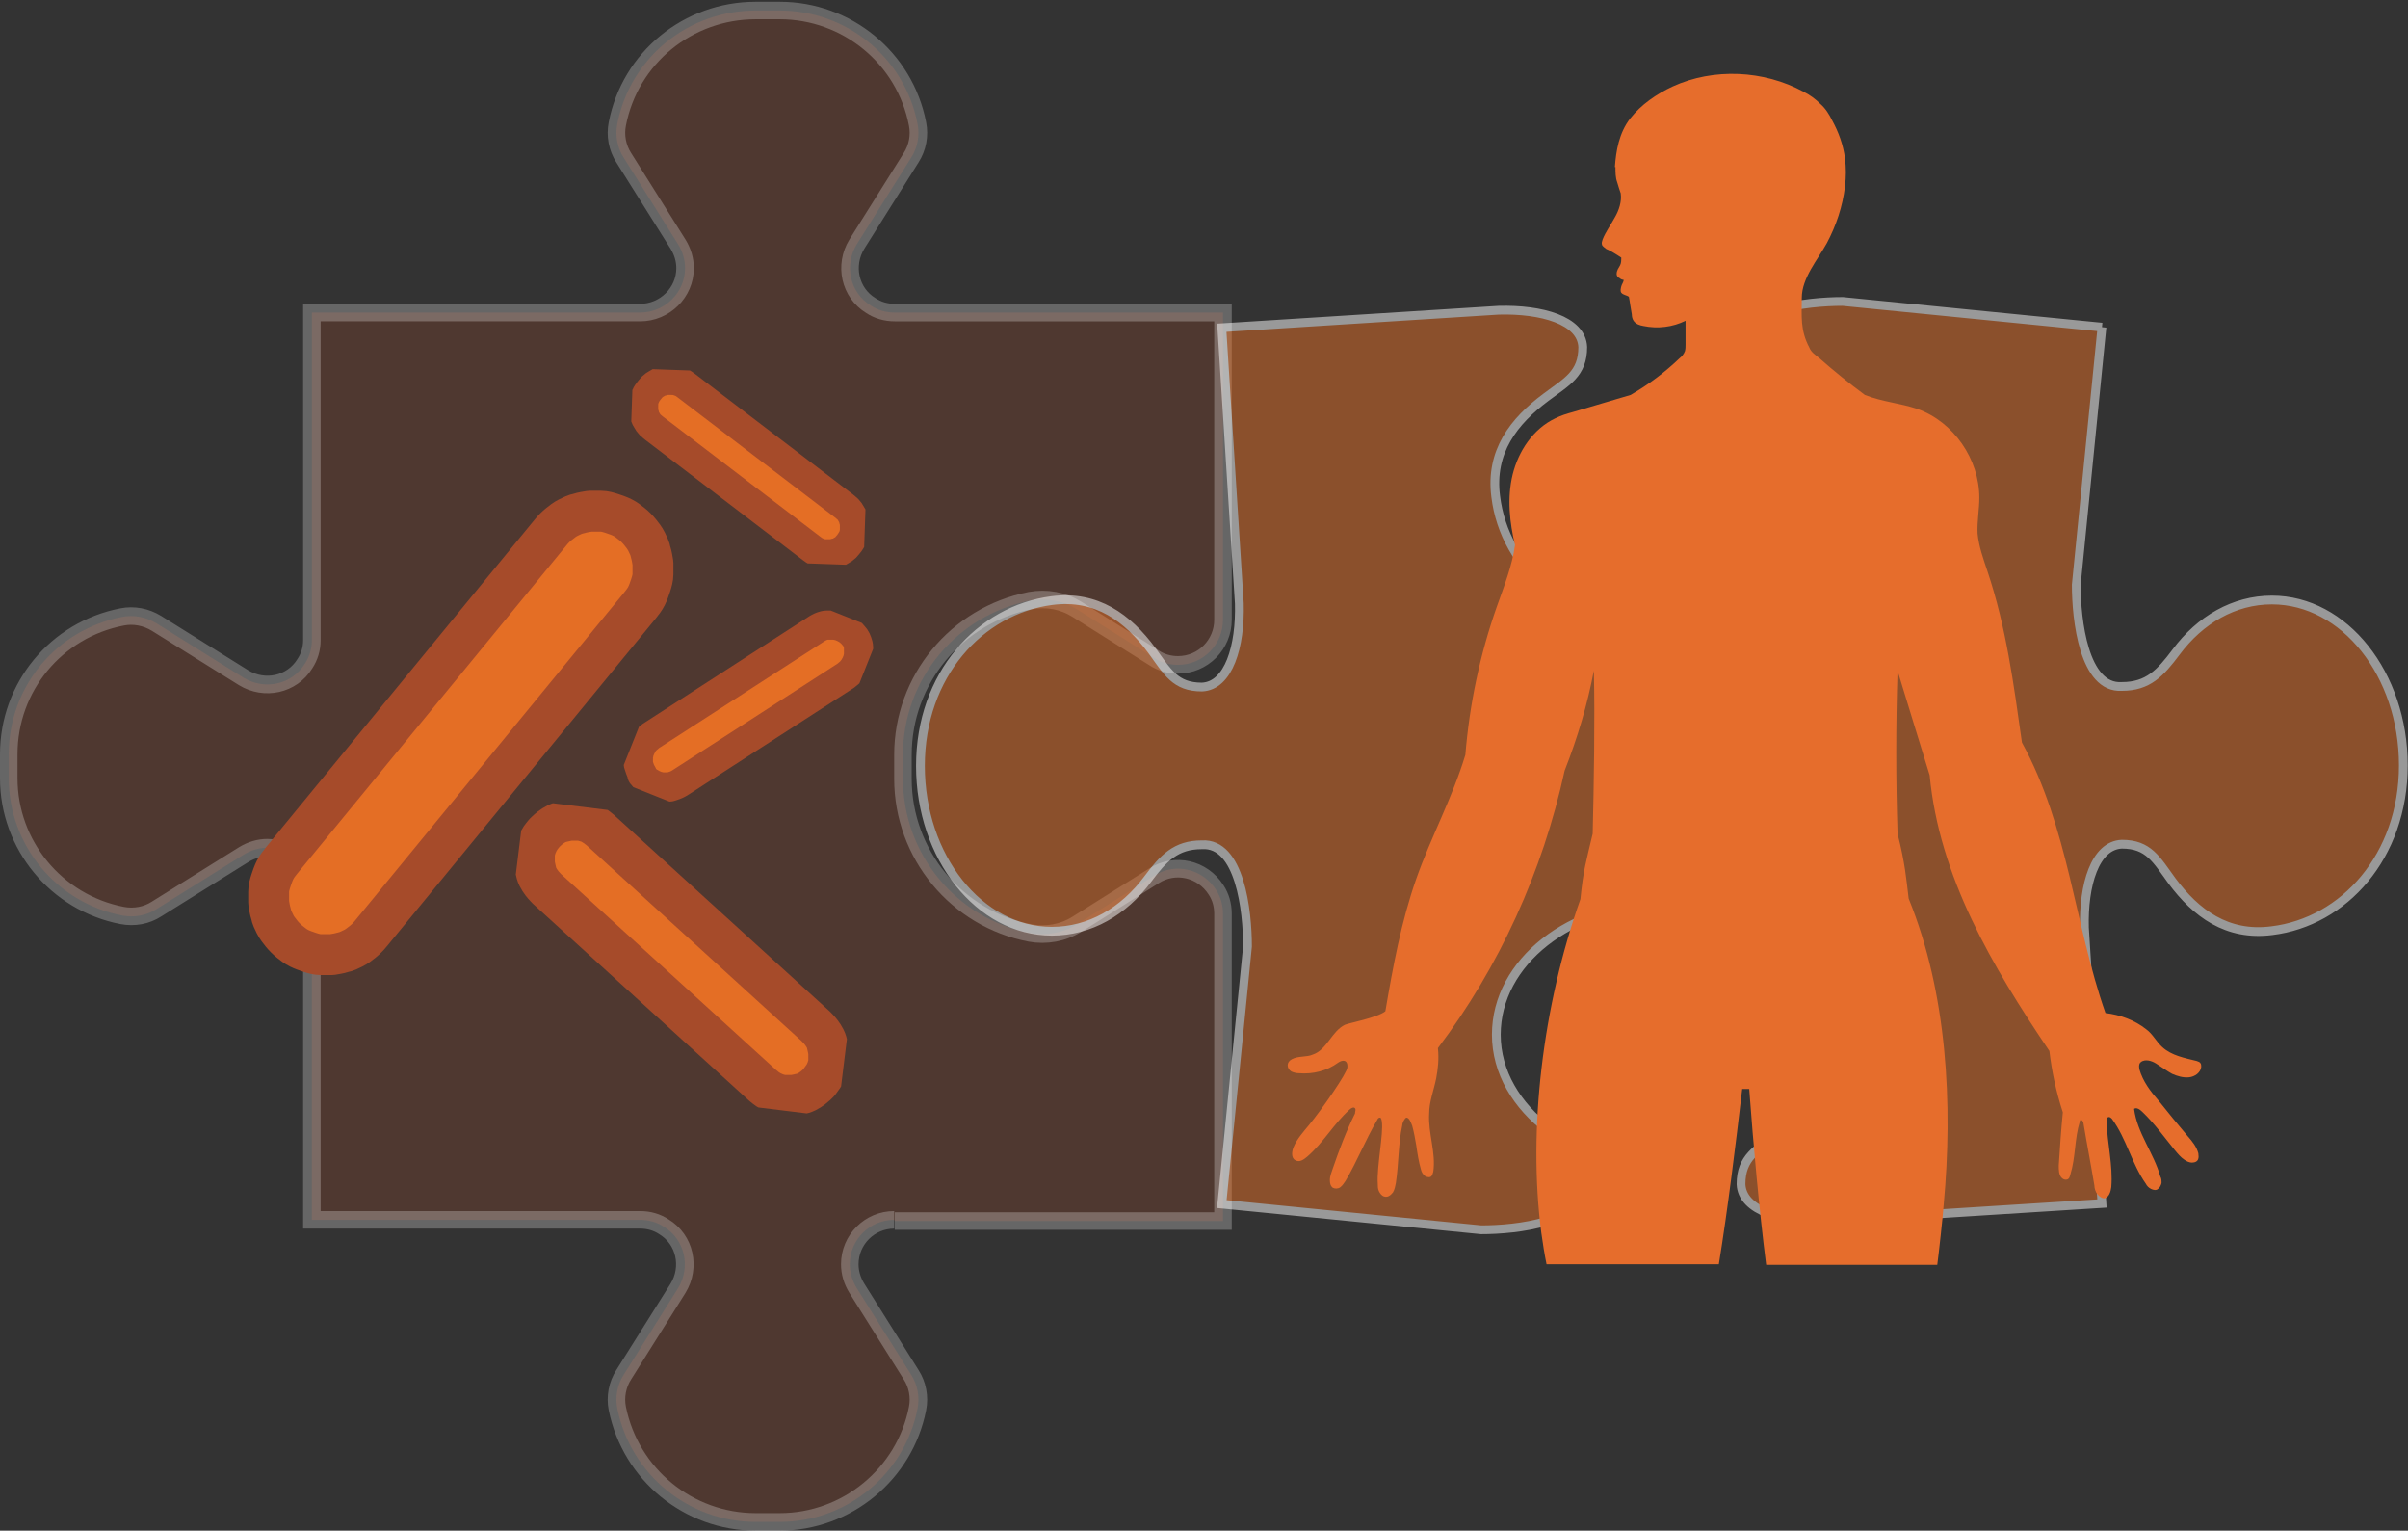 <?xml version="1.0" encoding="UTF-8"?>
<svg id="Layer_2" data-name="Layer 2" xmlns="http://www.w3.org/2000/svg" xmlns:xlink="http://www.w3.org/1999/xlink" viewBox="0 0 41.23 26.2">
  <rect x="0" y="0" width="41.23" height="26.2" fill="#333333" stroke="none"/>
  <defs>
    <style>
      .cls-1 {
        clip-path: url(#clippath-11);
      }

      .cls-2 {
        fill: #e66d2c;
      }

      .cls-2, .cls-3 {
        stroke-width: 0px;
      }

      .cls-4 {
        stroke-width: .15px;
      }

      .cls-4, .cls-5 {
        stroke: #fff;
        stroke-miterlimit: 10;
      }

      .cls-4, .cls-6, .cls-7 {
        fill: #e46e25;
      }

      .cls-8 {
        opacity: .5;
      }

      .cls-5 {
        fill: #a64b2a;
        opacity: .25;
        stroke-width: .3px;
      }

      .cls-9 {
        clip-path: url(#clippath-2);
      }

      .cls-10 {
        clip-path: url(#clippath-13);
      }

      .cls-11 {
        clip-path: url(#clippath-15);
      }

      .cls-12 {
        clip-path: url(#clippath-6);
      }

      .cls-3 {
        fill: none;
      }

      .cls-13 {
        clip-path: url(#clippath-7);
      }

      .cls-14 {
        clip-path: url(#clippath-1);
      }

      .cls-15 {
        clip-path: url(#clippath-4);
      }

      .cls-16 {
        clip-path: url(#clippath-12);
      }

      .cls-17 {
        clip-path: url(#clippath-9);
      }

      .cls-18 {
        clip-path: url(#clippath);
      }

      .cls-19 {
        clip-path: url(#clippath-3);
      }

      .cls-6 {
        stroke-width: .5px;
      }

      .cls-6, .cls-7 {
        stroke: #a64b2a;
        stroke-linecap: round;
        stroke-linejoin: round;
      }

      .cls-20 {
        clip-path: url(#clippath-8);
      }

      .cls-21 {
        clip-path: url(#clippath-14);
      }

      .cls-22 {
        clip-path: url(#clippath-5);
      }

      .cls-23 {
        clip-path: url(#clippath-10);
      }

      .cls-7 {
        stroke-width: .7px;
      }
    </style>
    <clipPath id="clippath">
      <rect class="cls-3" x="3.56" y="9.1" width="8.7" height="6.91" transform="translate(-5.18 19.57) rotate(-86)"/>
    </clipPath>
    <clipPath id="clippath-1">
      <rect class="cls-3" x=".56" y="-4.14" width="16.89" height="19.66" transform="translate(-1.43 3.54) rotate(-20.64)"/>
    </clipPath>
    <clipPath id="clippath-2">
      <rect class="cls-3" x=".56" y="-4.14" width="16.89" height="19.66" transform="translate(-1.43 3.54) rotate(-20.64)"/>
    </clipPath>
    <clipPath id="clippath-3">
      <rect class="cls-3" x=".56" y="-4.14" width="16.89" height="19.66" transform="translate(-1.43 3.54) rotate(-20.64)"/>
    </clipPath>
    <clipPath id="clippath-4">
      <rect class="cls-3" x="9.28" y="13.42" width="4.74" height="5.97" transform="translate(-6.04 25.97) rotate(-83)"/>
    </clipPath>
    <clipPath id="clippath-5">
      <rect class="cls-3" x="9.58" y="11.61" width="13.49" height="11.59" transform="translate(-4.51 5.76) rotate(-17.64)"/>
    </clipPath>
    <clipPath id="clippath-6">
      <rect class="cls-3" x="9.58" y="11.61" width="13.49" height="11.59" transform="translate(-4.51 5.76) rotate(-17.64)"/>
    </clipPath>
    <clipPath id="clippath-7">
      <rect class="cls-3" x="9.58" y="11.61" width="13.49" height="11.59" transform="translate(-4.51 5.76) rotate(-17.64)"/>
    </clipPath>
    <clipPath id="clippath-8">
      <rect class="cls-3" x="10.79" y="10.47" width="4.06" height="3.23" transform="translate(-3.15 19.51) rotate(-68.26)"/>
    </clipPath>
    <clipPath id="clippath-9">
      <rect class="cls-3" x="10.34" y="4.59" width="7.88" height="9.18" transform="translate(-.45 .73) rotate(-2.9)"/>
    </clipPath>
    <clipPath id="clippath-10">
      <rect class="cls-3" x="10.34" y="4.59" width="7.88" height="9.18" transform="translate(-.45 .73) rotate(-2.9)"/>
    </clipPath>
    <clipPath id="clippath-11">
      <rect class="cls-3" x="10.34" y="4.59" width="7.88" height="9.18" transform="translate(-.45 .73) rotate(-2.9)"/>
    </clipPath>
    <clipPath id="clippath-12">
      <rect class="cls-3" x="11.21" y="5.97" width="3.23" height="4.06" transform="translate(4.37 20.53) rotate(-88)"/>
    </clipPath>
    <clipPath id="clippath-13">
      <rect class="cls-3" x="11.45" y="4.46" width="9.18" height="7.88" transform="translate(-2 6.82) rotate(-22.64)"/>
    </clipPath>
    <clipPath id="clippath-14">
      <rect class="cls-3" x="11.45" y="4.46" width="9.18" height="7.88" transform="translate(-2 6.82) rotate(-22.64)"/>
    </clipPath>
    <clipPath id="clippath-15">
      <rect class="cls-3" x="11.45" y="4.46" width="9.18" height="7.88" transform="translate(-2 6.82) rotate(-22.64)"/>
    </clipPath>
  </defs>
  <g id="Layer_1-2" data-name="Layer 1">
    <g>
      <path class="cls-5" d="m15.31,20.88c-.42,0-.76.34-.76.76,0,.14.04.28.12.41l.93,1.48c.11.17.15.38.11.58-.22,1.12-1.21,1.94-2.36,1.94h-.41c-1.15,0-2.14-.81-2.37-1.94-.04-.2,0-.41.11-.58l.93-1.48c.22-.36.12-.83-.24-1.05-.12-.08-.26-.12-.41-.12h-5.62v-5.61c0-.42-.34-.76-.76-.76-.14,0-.28.04-.41.12l-1.49.93c-.17.11-.38.15-.59.11-1.13-.22-1.94-1.21-1.94-2.35v-.41c0-1.15.81-2.13,1.94-2.35.2-.04.41,0,.59.11l1.49.93c.36.22.83.12,1.05-.24.08-.12.12-.26.12-.4v-5.61h5.62c.42,0,.77-.34.77-.76,0-.14-.04-.28-.12-.41l-.93-1.48c-.11-.17-.15-.38-.11-.58.22-1.13,1.21-1.94,2.37-1.94h.41c1.15,0,2.14.81,2.36,1.94.04.2,0,.41-.11.58l-.93,1.48c-.22.36-.12.83.24,1.05.12.08.26.12.41.12h5.62v5.26c0,.42-.34.77-.77.77-.15,0-.29-.04-.41-.12l-1.32-.83c-.24-.15-.52-.2-.8-.15-1.27.25-2.18,1.36-2.18,2.64v.41c0,1.29.92,2.4,2.18,2.64.27.05.56,0,.8-.15l1.32-.83c.36-.23.83-.12,1.06.24.08.12.12.26.12.41v5.26h-5.62"/>
      <g class="cls-8">
        <path class="cls-4" d="m35.99,5.6l-4.44-.44c-.61,0-1.79.13-1.75.78,0,.45.23.66.59.93.55.41.9.99.9,1.63,0,1.24-1.27,2.24-2.84,2.24s-2.69-1.01-2.84-2.24c-.1-.77.31-1.29.86-1.7.36-.27.63-.4.63-.86h0c-.02-.46-.71-.65-1.44-.63l-4.74.3.3,4.72c.02.73-.18,1.41-.64,1.43h0c-.46,0-.59-.26-.86-.63-.41-.55-.94-.95-1.71-.85-1.23.16-2.25,1.27-2.25,2.83s1.01,2.83,2.25,2.83c.65,0,1.23-.34,1.64-.89.27-.36.48-.59.93-.59.65-.04.78,1.13.78,1.74l-.44,4.41,4.44.44c.61,0,1.79-.13,1.75-.78,0-.45-.23-.66-.59-.93-.55-.41-.9-.99-.9-1.63,0-1.24,1.27-2.24,2.84-2.24s2.69,1.01,2.84,2.24c.1.77-.31,1.29-.86,1.7-.36.27-.63.4-.63.86h0c.02.46.71.65,1.44.63l4.74-.3-.3-4.72c-.02-.73.18-1.41.64-1.43.46,0,.59.26.86.63.41.55.94.95,1.71.85,1.23-.15,2.25-1.27,2.25-2.83s-1.01-2.83-2.25-2.83c-.65,0-1.23.34-1.64.89-.27.36-.48.59-.93.59-.65.04-.78-1.14-.78-1.74l.44-4.41"/>
      </g>
      <path class="cls-2" d="m27.66,2.86c0,.09,0,.18.03.26.02.07.04.13.06.19.02.14-.03.29-.1.41-.07.13-.16.25-.21.38-.01.03-.02.06-.01.09.01.03.05.05.07.07.09.04.17.09.26.15,0,.04,0,.09-.02.13-.01.02-.03.05-.04.07-.01.02-.02.05-.02.08,0,.03.02.06.05.07.02.02.05.03.07.03,0,.04-.03.07-.04.11-.01.04-.02.08,0,.11.03.04.09.04.13.07.02.1.03.2.05.3,0,.04.01.08.03.11.04.06.11.08.17.09.24.05.5.02.72-.09,0,.14,0,.27,0,.41,0,.04,0,.07-.01.11-.02.05-.05.09-.09.12-.25.24-.53.45-.84.63-.33.1-.65.19-.98.29-.11.03-.21.06-.31.11-.38.18-.63.56-.73.96-.1.41-.05.83.04,1.21-.05.36-.19.71-.31,1.05-.29.82-.47,1.68-.54,2.54-.22.73-.59,1.41-.84,2.12-.26.74-.4,1.51-.53,2.27-.14.11-.62.2-.69.23-.23.11-.31.43-.55.51-.11.05-.25.02-.36.08-.1.05-.09.16-.01.21.04.02.09.03.13.03.24.02.48-.04.67-.18.07-.05.17-.06.16.08,0,.09-.43.71-.66.99-.09.11-.2.23-.26.37-.03.07-.05.19.03.23.07.04.14-.01.2-.06.28-.24.46-.57.73-.81.02-.02.07-.05.09-.02.02.02,0,.06,0,.09-.15.3-.27.62-.38.94-.02.06-.05.13-.05.2,0,.05.01.1.05.13.04.02.09.02.13-.01.04-.03.06-.07.09-.11.2-.34.34-.7.54-1.04.01-.02.02-.04.05-.04.02,0,.03.06.03.07.03.2-.09.78-.07,1.06,0,.04,0,.09.02.13.02.04.05.08.09.09.06.02.11-.02.15-.07.03-.05.04-.11.05-.16.05-.33.04-.67.11-.99,0-.04.04-.12.07-.13.05,0,.08.09.1.14.03.11.05.22.07.34.02.14.04.27.08.41.01.04.03.08.07.11.03.02.09.03.11,0,.02-.02.02-.05.03-.07.05-.33-.09-.66-.07-1,0-.2.08-.4.12-.6.03-.16.05-.33.03-.52,1.05-1.39,1.79-3.01,2.17-4.75.22-.56.39-1.13.5-1.71.02.81,0,1.96-.02,2.79-.11.47-.16.61-.21,1.12-.65,1.84-.9,3.95-.67,5.71.02.15.06.4.09.54,1.02,0,1.95,0,2.95,0,.15-.92.29-2.06.4-3,.04,0,.07,0,.12,0,.07.95.17,2.06.29,3.01,1.16,0,1.86,0,2.93,0,.03-.23.09-.77.11-1.03.16-1.72.06-3.62-.6-5.24-.04-.33-.06-.6-.19-1.11-.03-.93-.03-1.86,0-2.79.18.58.35,1.15.55,1.79.08.86.35,1.69.72,2.47.37.78.83,1.51,1.33,2.25.04.34.11.68.23,1.05-.03.3-.05.61-.07.91,0,.07,0,.16.05.21.02.02.05.04.09.03.04-.01.05-.05.06-.09.09-.29.07-.61.16-.9,0-.01,0-.03.02-.03.02,0,.03.02.04.04.06.36.13.72.19,1.08,0,.05.02.11.05.15.03.04.09.08.13.07.07-.02.1-.11.11-.19.03-.38-.07-.75-.08-1.12,0-.03,0-.08.04-.08.02,0,.04.02.05.03.25.34.34.77.58,1.11.02.04.05.07.09.09.04.02.09.03.12,0,.03-.02.05-.06.06-.1,0-.04,0-.08-.02-.11-.11-.4-.4-.75-.45-1.16.04-.03.1.01.14.05.21.2.38.44.56.66.05.06.1.12.16.16.04.03.09.05.13.05.05,0,.1-.02.11-.07.01-.03,0-.06,0-.09-.03-.11-.1-.2-.18-.29-.17-.2-.34-.41-.5-.61-.14-.16-.27-.33-.33-.54,0-.02-.01-.05,0-.08,0-.02.03-.05.06-.06.08-.03.18.01.25.06.08.05.16.11.25.16.09.04.19.07.29.06s.2-.08.21-.18c0-.02,0-.05-.02-.07-.02-.02-.04-.02-.06-.03-.2-.05-.43-.09-.59-.24-.1-.09-.16-.22-.27-.3-.2-.16-.45-.25-.7-.28-.53-1.51-.63-3.17-1.43-4.63-.14-.99-.27-1.98-.59-2.93-.07-.21-.15-.43-.17-.65-.01-.2.03-.41.03-.61,0-.66-.44-1.3-1.06-1.52-.29-.1-.6-.12-.9-.24-.27-.2-.53-.41-.78-.63-.06-.05-.14-.1-.17-.18-.16-.3-.13-.54-.13-.85,0-.34.27-.65.43-.94.16-.3.27-.63.31-.97.02-.16.02-.32,0-.48-.03-.23-.11-.45-.22-.65-.05-.1-.11-.2-.2-.28-.09-.09-.19-.16-.29-.21-.68-.37-1.54-.41-2.24-.09-.28.13-.54.31-.73.55-.19.25-.24.55-.26.83Z"/>
      <g class="cls-18">
        <g class="cls-14">
          <g class="cls-9">
            <g class="cls-19">
              <path class="cls-7" d="m4.96,16.12c-.05-.04-.1-.09-.14-.14-.04-.05-.08-.1-.11-.16-.03-.06-.06-.12-.07-.18-.02-.06-.03-.13-.04-.19,0-.06,0-.13,0-.19,0-.06.02-.13.04-.19s.04-.12.07-.18c.03-.06.07-.11.11-.16l4.61-5.62c.04-.05.09-.1.14-.14.05-.04.1-.08.16-.11.06-.03.12-.06.18-.07.06-.02.13-.03.19-.04.06,0,.13,0,.19,0s.13.02.19.04c.06.02.12.04.18.07s.11.07.16.11c.05.04.1.09.14.14.04.05.08.1.11.16.03.06.06.12.07.18.02.06.03.13.04.19,0,.06,0,.13,0,.19,0,.06-.02.13-.04.19-.02.06-.04.12-.07.18-.03.06-.07.11-.11.16l-4.61,5.62c-.04.05-.09.1-.14.14-.05.04-.1.08-.16.11-.06.03-.12.06-.18.07-.06.02-.13.03-.19.04-.06,0-.13,0-.19,0-.06,0-.13-.02-.19-.04-.06-.02-.12-.04-.18-.07-.06-.03-.11-.07-.16-.11Z"/>
            </g>
          </g>
        </g>
      </g>
      <g class="cls-15">
        <g class="cls-22">
          <g class="cls-12">
            <g class="cls-13">
              <path class="cls-7" d="m9.32,14.26s.06-.06.1-.09c.04-.03.07-.05.11-.07.04-.02.08-.03.13-.04.04-.01.09-.02.13-.02.04,0,.09,0,.13,0,.04,0,.09.02.13.03s.08.03.12.06c.04.02.07.05.11.08l3.69,3.36s.06.06.09.1c.03.04.05.07.07.11.02.04.03.08.04.13.01.04.02.09.02.13,0,.04,0,.09,0,.13s-.02.09-.03.13c-.02.04-.03.08-.06.12s-.05.07-.08.11c-.03.03-.06.06-.1.09-.04.03-.07.05-.11.07-.04.02-.08.03-.13.04-.04.01-.09.02-.13.02-.04,0-.09,0-.13,0-.04,0-.09-.02-.13-.03-.04-.02-.08-.03-.12-.06-.04-.02-.07-.05-.11-.08l-3.69-3.36s-.06-.06-.09-.1c-.03-.04-.05-.07-.07-.11-.02-.04-.03-.08-.04-.13-.01-.04-.02-.09-.02-.13,0-.04,0-.09,0-.13,0-.04.02-.09.03-.13.02-.04.03-.08.06-.12.02-.04.05-.07.08-.11Z"/>
            </g>
          </g>
        </g>
      </g>
      <g class="cls-20">
        <g class="cls-17">
          <g class="cls-23">
            <g class="cls-1">
              <path class="cls-6" d="m11,13.25s-.03-.05-.04-.08c-.01-.03-.02-.06-.03-.09,0-.03,0-.06,0-.09,0-.03,0-.06.01-.09,0-.03.02-.06.03-.09.01-.03.03-.05.04-.08s.04-.05.06-.07c.02-.02.05-.04.07-.06l2.85-1.84s.05-.03.08-.04c.03-.01.06-.02.09-.02.03,0,.06,0,.09,0,.03,0,.06,0,.09.01.03,0,.06.02.09.03s.05.03.08.04c.02.02.05.04.07.06s.04.05.06.07c.02.03.03.05.04.08.01.03.02.06.02.09,0,.03,0,.06,0,.09,0,.03,0,.06-.01.09,0,.03-.02.06-.03.09-.01.03-.03.05-.04.08-.02.02-.04.05-.06.07-.02.02-.05.04-.07.06l-2.85,1.84s-.05.03-.08.04c-.03.01-.06.02-.09.03-.03,0-.06,0-.09,0-.03,0-.06,0-.09-.01-.03,0-.06-.02-.09-.03-.03-.01-.05-.03-.08-.04-.03-.02-.05-.04-.07-.06-.02-.02-.04-.05-.06-.07Z"/>
            </g>
          </g>
        </g>
      </g>
      <g class="cls-16">
        <g class="cls-10">
          <g class="cls-21">
            <g class="cls-11">
              <path class="cls-6" d="m11.11,6.69s.04-.05.06-.07c.02-.02.05-.04.07-.05.03-.02.05-.03.08-.04.03,0,.06-.02.09-.02.03,0,.06,0,.09,0,.03,0,.06,0,.09.01s.06.02.08.03c.03.01.05.03.08.05l2.7,2.06s.05.04.07.06c.02.02.04.05.05.07.02.03.03.05.04.08,0,.03.02.06.02.09,0,.03,0,.06,0,.09s0,.06-.01.09c0,.03-.02.06-.03.08s-.03.05-.05.08c-.02.02-.04.05-.06.07-.02.02-.05.04-.07.05-.03.02-.05.03-.08.04-.03,0-.06.02-.09.02-.03,0-.06,0-.09,0-.03,0-.06,0-.09-.01-.03,0-.06-.02-.08-.03-.03-.01-.05-.03-.08-.05l-2.7-2.06s-.05-.04-.07-.06c-.02-.02-.04-.05-.05-.07-.02-.03-.03-.05-.04-.08,0-.03-.02-.06-.02-.09,0-.03,0-.06,0-.09,0-.03,0-.06.01-.09,0-.03.02-.06.03-.08.01-.03.03-.05.05-.08Z"/>
            </g>
          </g>
        </g>
      </g>
    </g>
  </g>
</svg>